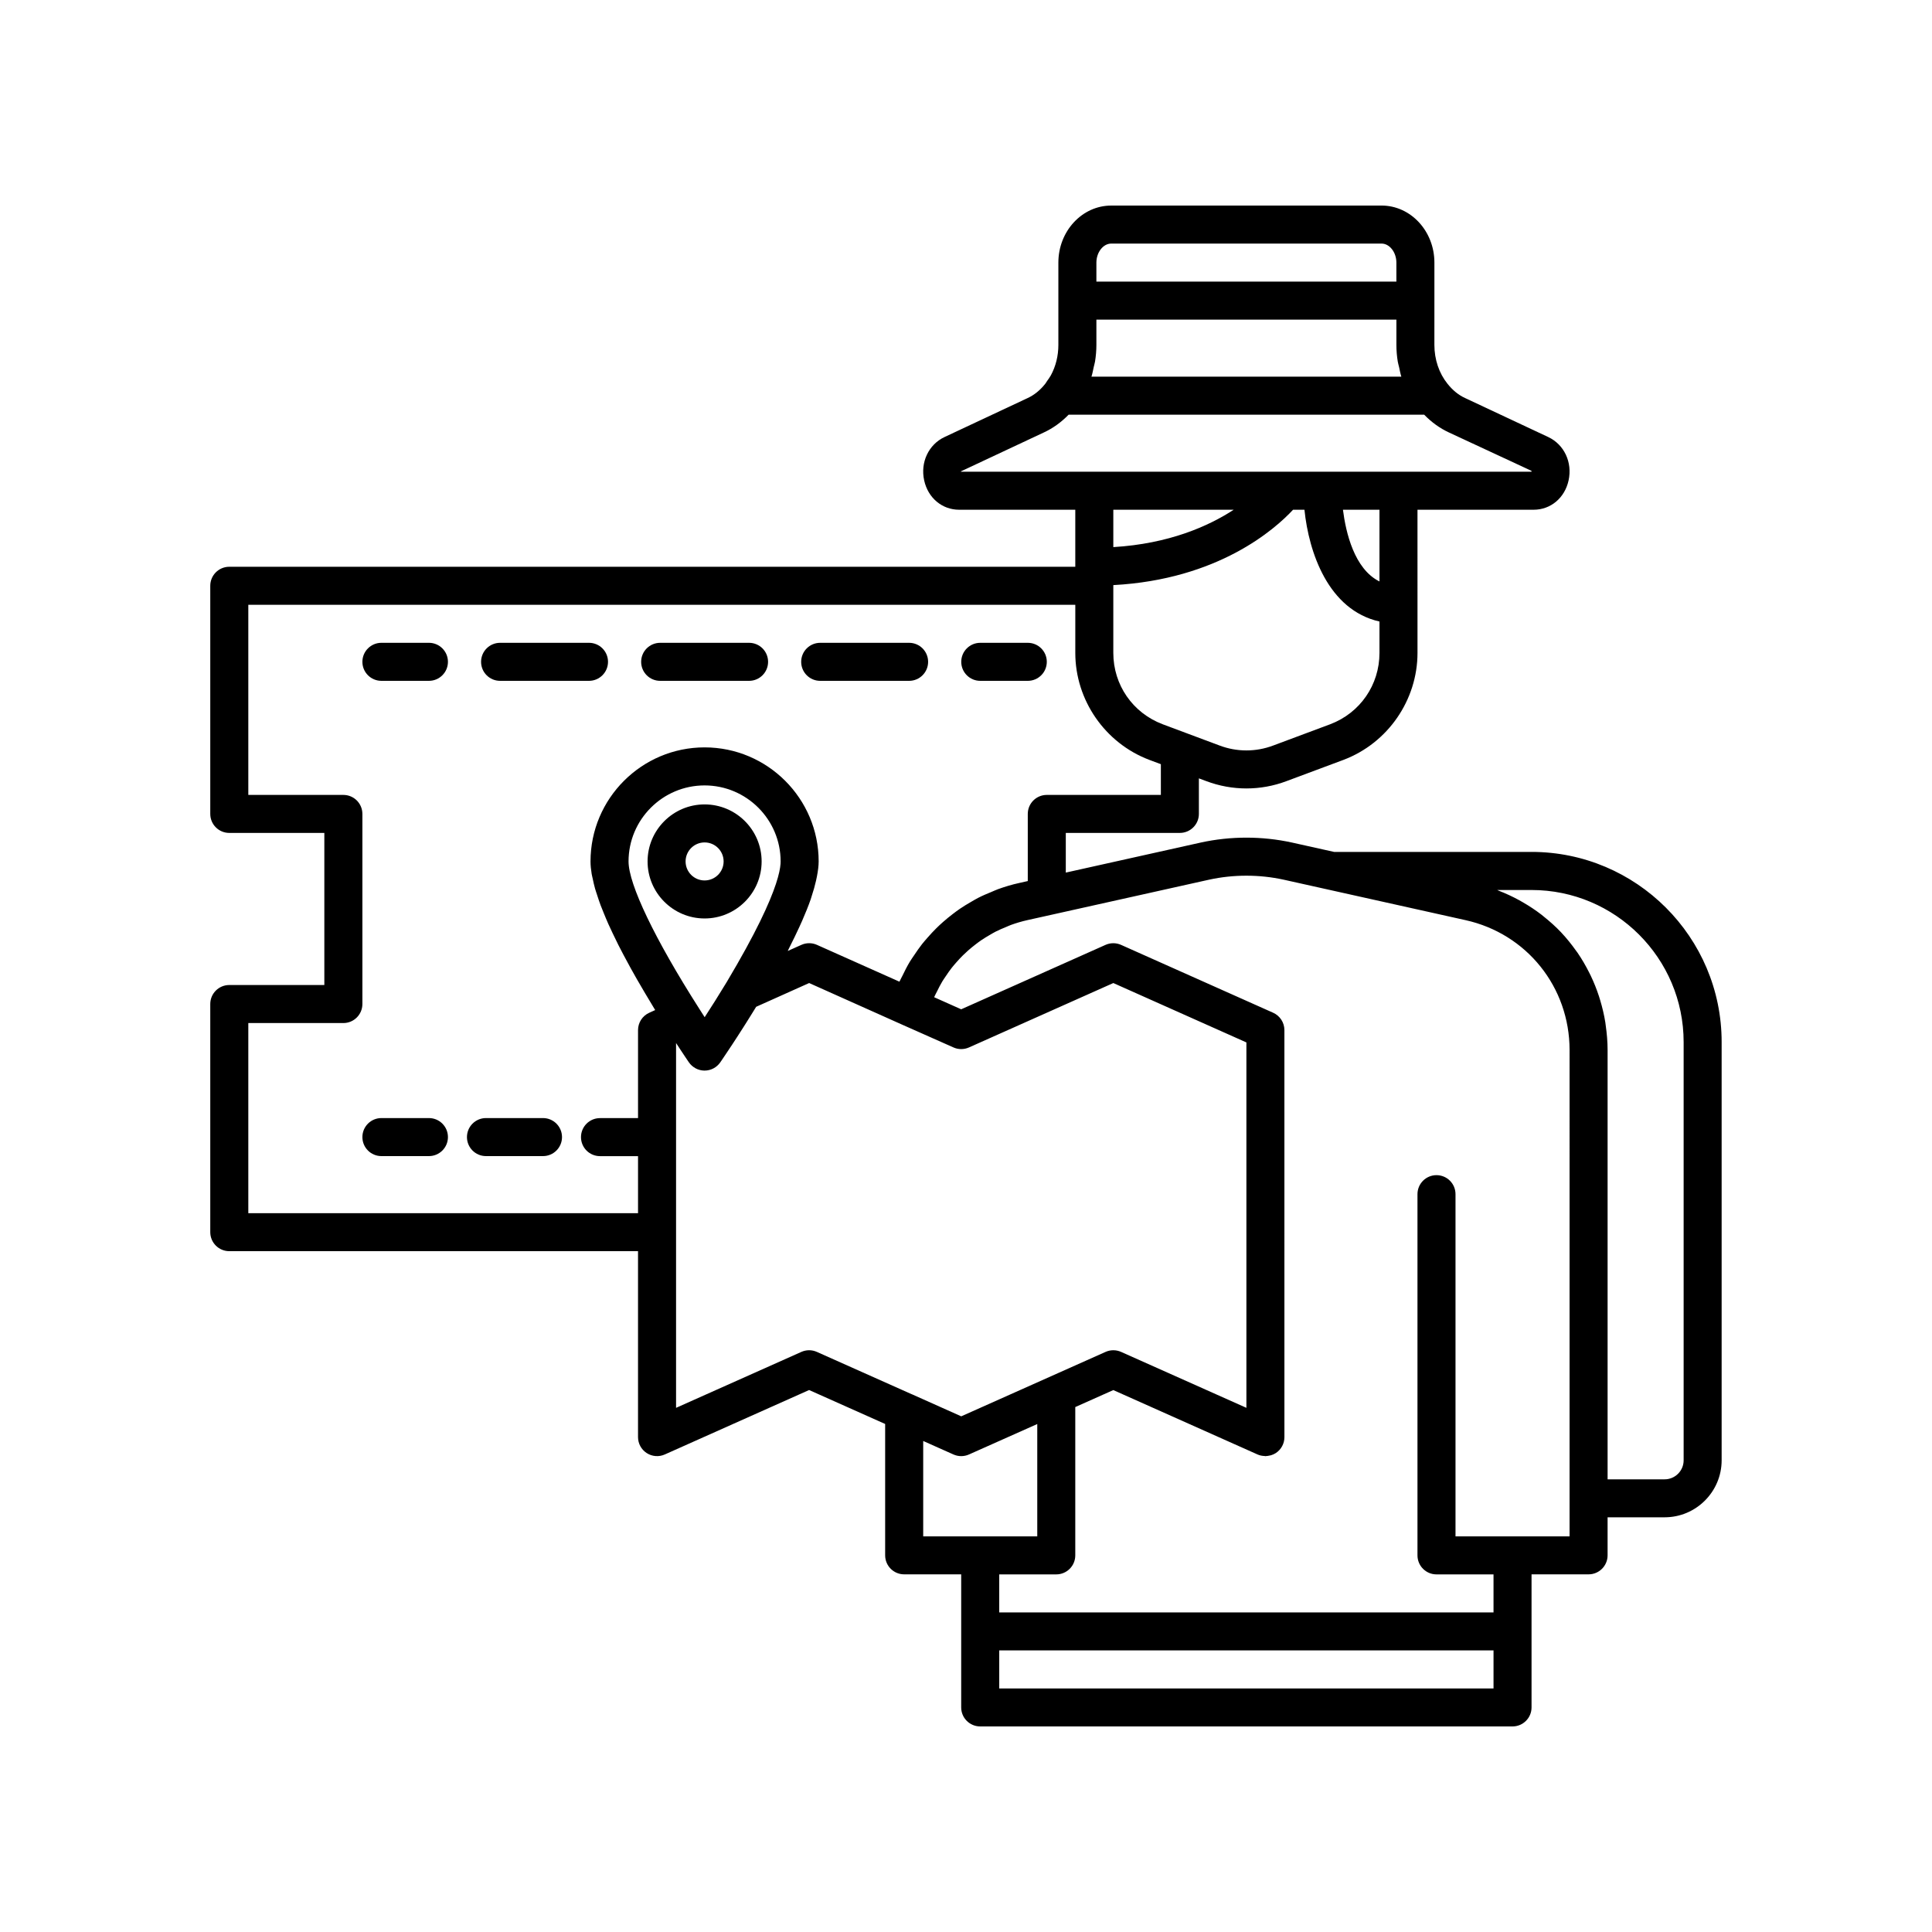 <?xml version="1.0" encoding="UTF-8"?>
<!-- Uploaded to: ICON Repo, www.svgrepo.com, Generator: ICON Repo Mixer Tools -->
<svg fill="#000000" width="800px" height="800px" version="1.1" viewBox="144 144 512 512" xmlns="http://www.w3.org/2000/svg">
 <g>
  <path d="m549.88 369.77h-52.316l-11.254-2.504c-7.852-1.707-16.156-1.711-24.027 0.004l-35.836 7.977v-10.516h30.23c2.781 0 5.039-2.254 5.039-5.039v-9.418l1.949 0.727c3.434 1.293 7.043 1.945 10.648 1.945 3.602 0 7.199-0.645 10.621-1.938l15.141-5.648c11.711-4.441 19.578-15.828 19.578-28.34l-0.004-37.934h30.781c4.512 0 8.234-3.113 9.258-7.75 1.066-4.801-1.16-9.539-5.406-11.523l-22.051-10.344c-1.711-0.789-3.266-2.051-4.633-3.773-2.234-2.781-3.469-6.434-3.469-10.293l0.004-11.738v-10.078c0-8.336-6.281-15.113-14.008-15.113l-71.637 0.004c-7.723 0-14.008 6.781-14.008 15.113v21.816c0 2.898-0.691 5.676-1.992 8.066-0.277 0.512-0.629 0.973-0.961 1.445-0.184 0.262-0.332 0.555-0.535 0.805-1.352 1.699-2.906 2.961-4.648 3.766l-22.008 10.32c-4.254 1.988-6.481 6.727-5.414 11.527 1.027 4.633 4.75 7.75 9.258 7.75h30.785v15.113h-224.2c-2.781 0-5.039 2.254-5.039 5.039v60.457c0 2.785 2.254 5.039 5.039 5.039h25.191v40.305h-25.191c-2.781 0-5.039 2.254-5.039 5.039v60.457c0 2.785 2.254 5.039 5.039 5.039h108.32v49.273c0 1.707 0.863 3.297 2.297 4.227 1.434 0.93 3.234 1.074 4.797 0.375l38.246-17.078 20.152 8.996v34.812c0 2.785 2.254 5.039 5.039 5.039h15.113v35.266c0 2.785 2.254 5.039 5.039 5.039h141.07c2.781 0 5.039-2.254 5.039-5.039v-35.266h15.113c2.781 0 5.039-2.254 5.039-5.039v-10.078h15.113c8.336 0 15.113-6.781 15.113-15.113v-110.84c0-27.781-22.598-50.383-50.379-50.383zm-40.305-52.746c0 8.48-5.133 15.906-13.047 18.906l-15.133 5.648c-4.566 1.723-9.598 1.727-14.188-0.004l-8.77-3.277-6.32-2.363c-7.945-3.004-13.078-10.43-13.078-18.91v-17.965c27.812-1.484 42.844-14.812 47.637-19.973h3.016c1.152 11.277 6.297 26.559 19.883 29.625zm-70.535-28.035v-9.902h31.906c-6.691 4.359-17.129 9.012-31.906 9.902zm70.535 9.102c-6.672-3.297-8.918-12.977-9.68-19.004h9.68zm-75.02-84.5c0-2.731 1.801-5.039 3.93-5.039h71.641c2.129 0 3.93 2.309 3.93 5.039v5.039h-79.5zm-0.711 27.699c0.105-0.492 0.266-0.965 0.348-1.465 0.234-1.449 0.363-2.926 0.363-4.422v-6.699h79.504v6.699c0 1.492 0.129 2.969 0.363 4.418 0.082 0.508 0.242 0.988 0.352 1.484 0.184 0.844 0.332 1.699 0.594 2.512h-82.121c0.266-0.82 0.414-1.68 0.598-2.527zm-35.145 27.719c-0.023-0.055-0.066-0.082-0.09-0.074l21.984-10.312c2.438-1.125 4.648-2.719 6.602-4.727h94.227c1.957 2.016 4.16 3.602 6.566 4.715l21.863 10.164c0.023 0.051 0.027 0.141 0.023 0.234zm-82.637 143.38c-1.812 0.812-2.977 2.613-2.977 4.594v23.328h-10.078c-2.781 0-5.039 2.254-5.039 5.039s2.254 5.039 5.039 5.039h10.078v15.113h-103.28v-50.383h25.191c2.781 0 5.039-2.254 5.039-5.039v-50.379c0-2.785-2.254-5.039-5.039-5.039h-25.191v-50.383h219.16v12.746c0 12.512 7.867 23.898 19.602 28.344l3.074 1.148v8.145h-30.23c-2.781 0-5.039 2.254-5.039 5.039v17.789l-2.293 0.516c-1.91 0.418-3.766 0.977-5.574 1.629-0.598 0.215-1.16 0.492-1.746 0.73-1.191 0.488-2.375 0.984-3.512 1.566-0.66 0.336-1.285 0.723-1.926 1.09-1.012 0.582-2.008 1.18-2.965 1.836-0.641 0.438-1.254 0.902-1.867 1.371-0.898 0.684-1.77 1.395-2.613 2.144-0.586 0.52-1.156 1.047-1.711 1.594-0.809 0.797-1.57 1.625-2.32 2.481-0.504 0.578-1.012 1.148-1.488 1.75-0.734 0.934-1.41 1.914-2.07 2.91-0.395 0.59-0.812 1.16-1.18 1.773-0.719 1.199-1.352 2.453-1.961 3.723-0.223 0.465-0.488 0.902-0.695 1.375-0.027 0.062-0.062 0.117-0.09 0.18l-21.867-9.762c-1.312-0.586-2.809-0.582-4.117 0.004l-3.617 1.617c0.176-0.336 0.289-0.613 0.457-0.945 0.984-1.938 1.871-3.773 2.668-5.519 0.234-0.516 0.48-1.039 0.695-1.539 0.883-2.023 1.66-3.941 2.269-5.699 0.082-0.238 0.133-0.449 0.211-0.68 0.508-1.516 0.895-2.918 1.195-4.231 0.09-0.395 0.176-0.789 0.246-1.168 0.27-1.422 0.453-2.769 0.453-3.941 0-16.668-13.559-30.23-30.23-30.23-16.668 0-30.23 13.559-30.23 30.23 0 1.004 0.109 2.117 0.305 3.309 0.066 0.398 0.195 0.855 0.281 1.277 0.176 0.836 0.352 1.676 0.613 2.594 0.156 0.555 0.375 1.164 0.562 1.746 0.281 0.871 0.562 1.742 0.914 2.68 0.254 0.676 0.559 1.398 0.844 2.106 0.383 0.938 0.77 1.883 1.215 2.879 0.348 0.777 0.734 1.594 1.121 2.406 0.484 1.023 0.984 2.059 1.527 3.137 0.441 0.871 0.91 1.77 1.391 2.68 0.586 1.109 1.199 2.246 1.844 3.414 0.527 0.957 1.074 1.93 1.641 2.922 0.699 1.223 1.438 2.481 2.195 3.758 0.602 1.016 1.207 2.031 1.848 3.082 0.289 0.473 0.539 0.91 0.836 1.395zm-5.492-40.094c0-11.113 9.039-20.152 20.152-20.152 11.113 0 20.152 9.039 20.152 20.152 0 0.188-0.008 0.395-0.023 0.625-0.168 2.297-1.27 6.785-5.445 15.309-2.086 4.258-4.938 9.52-8.816 16.023-2.125 3.519-4.168 6.734-5.848 9.312-0.477-0.738-0.984-1.531-1.512-2.367-11.688-18.312-18.66-32.855-18.66-38.902zm75.023 141.18-25.113-11.207c-0.652-0.293-1.352-0.441-2.051-0.441-0.699 0-1.398 0.148-2.055 0.438l-33.211 14.828v-96.684c0.473 0.727 0.895 1.371 1.285 1.961 0.082 0.125 0.16 0.238 0.238 0.359 0.336 0.508 0.648 0.977 0.902 1.355 0.078 0.117 0.125 0.188 0.195 0.289 0.203 0.301 0.363 0.543 0.488 0.727 0.07 0.098 0.09 0.129 0.133 0.195 0.098 0.141 0.16 0.234 0.16 0.234 0.445 0.648 1.031 1.16 1.695 1.535 0.02 0.012 0.035 0.027 0.051 0.035 0.727 0.395 1.543 0.617 2.391 0.621h0.012c0.004-0.004 0.004-0.004 0.008-0.004 1.652 0 3.199-0.812 4.141-2.164 0.023-0.035 0.117-0.172 0.27-0.391 0.023-0.031 0.055-0.078 0.078-0.117 0.148-0.219 0.336-0.492 0.574-0.848 0.031-0.047 0.074-0.109 0.105-0.16 0.25-0.371 0.531-0.789 0.859-1.281 0.066-0.102 0.148-0.223 0.219-0.328 0.316-0.473 0.648-0.973 1.02-1.535 0.121-0.184 0.254-0.387 0.379-0.578 0.348-0.531 0.703-1.07 1.086-1.668 0.168-0.262 0.348-0.539 0.523-0.812 0.371-0.578 0.746-1.164 1.145-1.789 0.207-0.324 0.414-0.656 0.629-0.992 0.387-0.613 0.773-1.23 1.176-1.879 0.246-0.398 0.496-0.801 0.75-1.211 0.238-0.387 0.469-0.754 0.711-1.152l14.043-6.297 24.742 11.07h0.008l0.004 0.004 13.504 5.996c1.305 0.586 2.797 0.574 4.098-0.004l38.254-17.066 35.266 15.738v96.836l-33.211-14.824c-1.309-0.582-2.801-0.582-4.109 0l-38.25 17.074-13.059-5.84c-0.023-0.012-0.055-0.012-0.082-0.023zm3.066 37.676v-25.277l8.02 3.578c1.305 0.582 2.801 0.582 4.109 0l18.098-8.07v29.77zm151.14 40.305h-130.99v-10.078h130.99zm20.152-50.379v10.078h-30.227v-90.688c0-2.785-2.254-5.039-5.039-5.039-2.781 0-5.039 2.254-5.039 5.039v95.723c0 2.785 2.254 5.039 5.039 5.039h15.113v10.078h-130.99v-10.078h15.113c2.781 0 5.039-2.254 5.039-5.039v-39.305l10.078-4.5 38.25 17.074c0.594 0.266 1.23 0.375 1.863 0.398 0.066 0.004 0.125 0.039 0.191 0.039 0.059 0 0.113-0.023 0.168-0.023 0.312-0.012 0.617-0.062 0.922-0.133 0.137-0.031 0.277-0.043 0.41-0.086 0.434-0.137 0.855-0.316 1.246-0.57 1.434-0.93 2.297-2.519 2.297-4.227l-0.004-107.87c0-1.988-1.168-3.789-2.984-4.602l-40.305-17.988c-1.309-0.582-2.801-0.582-4.109 0l-38.254 17.074-7.156-3.195c0.027-0.059 0.043-0.125 0.066-0.184 0.191-0.441 0.434-0.852 0.645-1.281 0.445-0.91 0.898-1.82 1.414-2.684 0.305-0.508 0.648-0.984 0.977-1.477 0.496-0.742 1-1.477 1.547-2.172 0.383-0.488 0.793-0.953 1.199-1.418 0.566-0.645 1.145-1.277 1.758-1.879 0.445-0.438 0.902-0.863 1.371-1.281 0.645-0.57 1.309-1.109 1.992-1.633 0.488-0.375 0.977-0.746 1.488-1.094 0.734-0.5 1.5-0.961 2.273-1.406 0.508-0.293 1.008-0.602 1.531-0.867 0.879-0.449 1.793-0.836 2.715-1.211 0.461-0.188 0.906-0.406 1.375-0.578 1.41-0.508 2.856-0.941 4.344-1.27l48.176-10.723c6.449-1.406 13.277-1.402 19.703-0.004l48.223 10.73c16.238 3.598 27.582 17.75 27.582 34.43zm30.23-10.078c0 2.781-2.262 5.039-5.039 5.039h-15.113v-113.76c0-2.227-0.195-4.406-0.5-6.551-0.039-0.262-0.059-0.527-0.102-0.785-0.324-2.027-0.801-4-1.379-5.93-0.102-0.332-0.195-0.66-0.305-0.988-0.617-1.887-1.348-3.715-2.195-5.484-0.145-0.301-0.297-0.594-0.449-0.895-0.902-1.781-1.898-3.504-3.023-5.141-0.129-0.188-0.27-0.363-0.402-0.547-1.191-1.676-2.477-3.285-3.887-4.785-0.031-0.035-0.059-0.07-0.09-0.102-1.418-1.496-2.961-2.875-4.582-4.168-0.211-0.168-0.41-0.344-0.621-0.508-1.57-1.211-3.242-2.309-4.981-3.312-0.297-0.172-0.59-0.34-0.891-0.508-1.75-0.957-3.574-1.809-5.469-2.539-0.129-0.051-0.246-0.129-0.379-0.176h9.102c22.223 0 40.305 18.082 40.305 40.305z"/>
  <path d="m345.84 372.29c0-8.336-6.781-15.113-15.113-15.113-8.336 0-15.113 6.781-15.113 15.113 0 8.336 6.781 15.113 15.113 15.113 8.332 0 15.113-6.777 15.113-15.113zm-20.152 0c0-2.781 2.262-5.039 5.039-5.039 2.777 0 5.039 2.258 5.039 5.039s-2.262 5.039-5.039 5.039c-2.777 0-5.039-2.258-5.039-5.039z"/>
  <path d="m403.78 324.43h12.594c2.781 0 5.039-2.254 5.039-5.039 0-2.785-2.254-5.039-5.039-5.039h-12.594c-2.781 0-5.039 2.254-5.039 5.039 0 2.785 2.258 5.039 5.039 5.039z"/>
  <path d="m361.36 324.43h23.562c2.781 0 5.039-2.254 5.039-5.039 0-2.785-2.254-5.039-5.039-5.039h-23.562c-2.781 0-5.039 2.254-5.039 5.039 0 2.785 2.254 5.039 5.039 5.039z"/>
  <path d="m318.95 324.43h23.562c2.781 0 5.039-2.254 5.039-5.039 0-2.785-2.254-5.039-5.039-5.039h-23.562c-2.781 0-5.039 2.254-5.039 5.039 0 2.785 2.254 5.039 5.039 5.039z"/>
  <path d="m305.13 319.39c0-2.785-2.254-5.039-5.039-5.039h-23.562c-2.781 0-5.039 2.254-5.039 5.039s2.254 5.039 5.039 5.039h23.562c2.781-0.004 5.039-2.258 5.039-5.039z"/>
  <path d="m257.67 314.35h-12.594c-2.781 0-5.039 2.254-5.039 5.039s2.254 5.039 5.039 5.039h12.594c2.781 0 5.039-2.254 5.039-5.039s-2.258-5.039-5.039-5.039z"/>
  <path d="m287.9 440.3h-15.113c-2.781 0-5.039 2.254-5.039 5.039s2.254 5.039 5.039 5.039h15.113c2.781 0 5.039-2.254 5.039-5.039-0.004-2.789-2.258-5.039-5.039-5.039z"/>
  <path d="m257.67 440.3h-12.594c-2.781 0-5.039 2.254-5.039 5.039s2.254 5.039 5.039 5.039h12.594c2.781 0 5.039-2.254 5.039-5.039 0-2.789-2.258-5.039-5.039-5.039z"/>
 </g>
</svg>